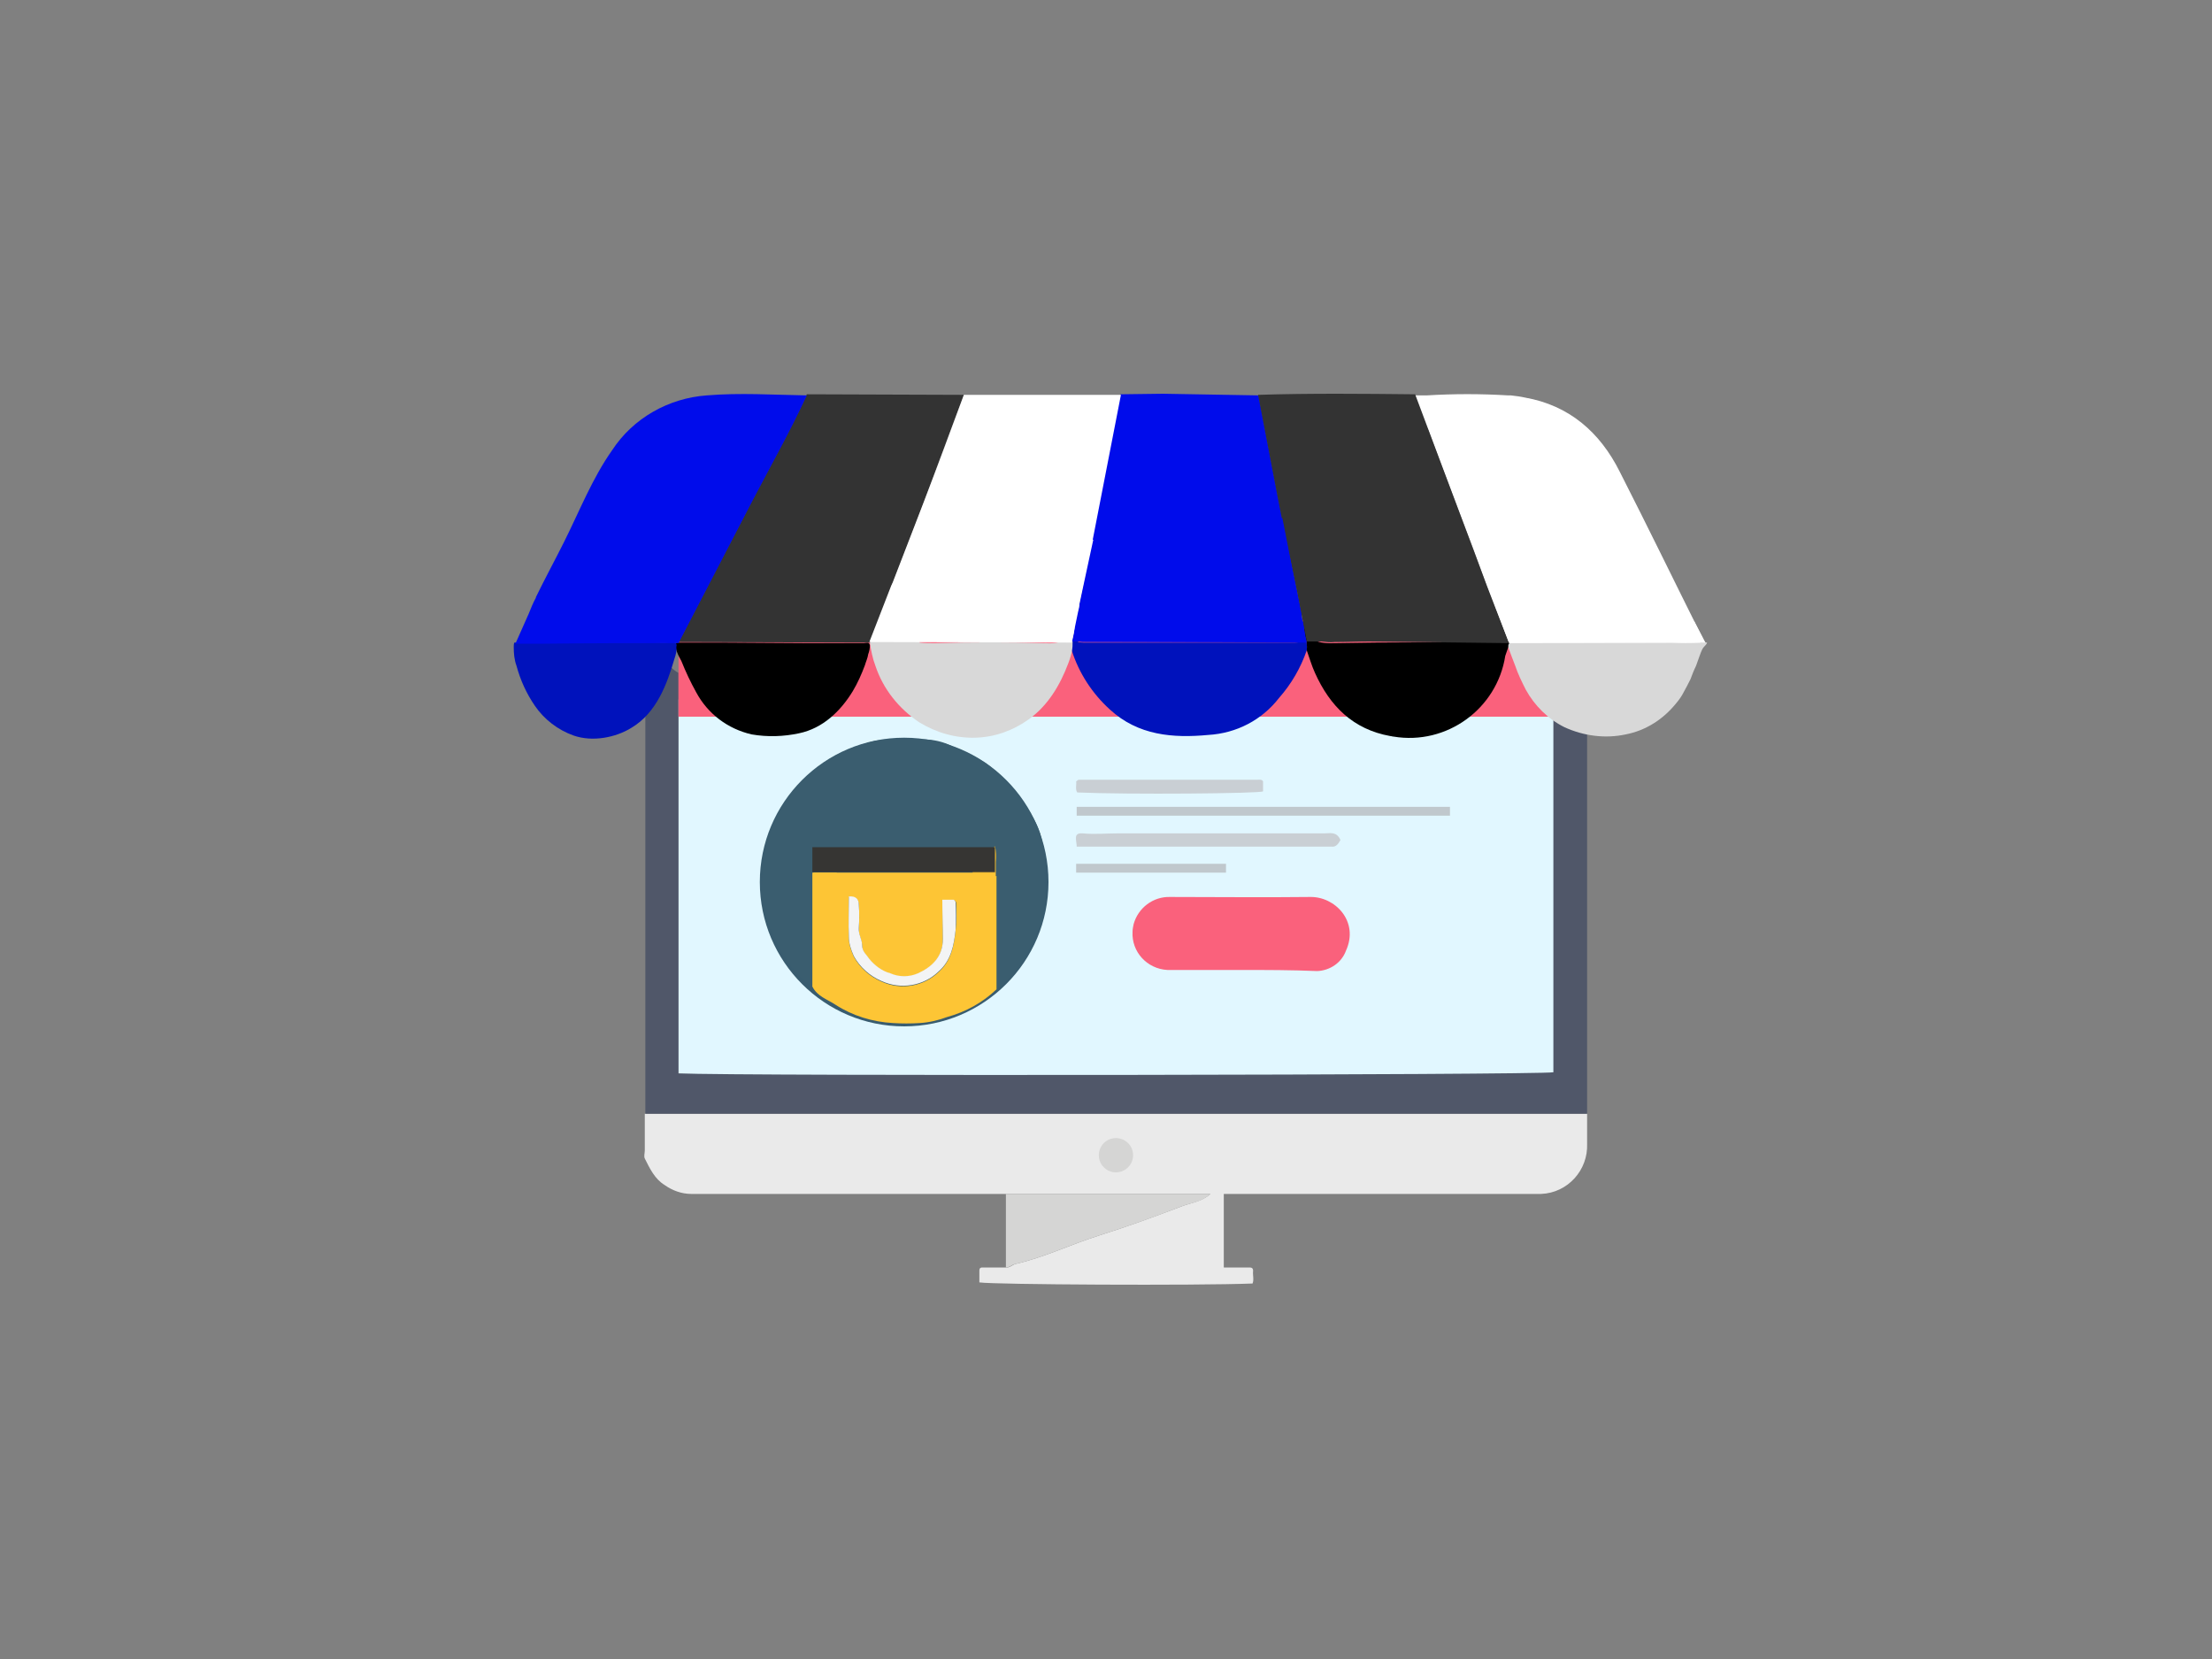 <?xml version="1.0" encoding="utf-8"?>
<!-- Generator: Adobe Illustrator 24.3.0, SVG Export Plug-In . SVG Version: 6.00 Build 0)  -->
<svg version="1.1" id="Layer_1" xmlns="http://www.w3.org/2000/svg" xmlns:xlink="http://www.w3.org/1999/xlink" x="0px" y="0px"
	 viewBox="0 0 400 300" style="enable-background:new 0 0 400 300;" xml:space="preserve">
<rect x="0" y="0" width="400" height="300" fill="#808080" stroke="none"/>
<style type="text/css">
	.st0{fill:#E1F7FF;}
	.st1{fill:none;}
	.st2{fill:#395C6F;}
	.st3{fill:#EAEAEA;}
	.st4{fill:#505769;}
	.st5{fill:#D5D5D4;}
	.st6{fill:#FA617C;}
	.st7{fill:#3A5D6F;}
	.st8{fill:#C0C8CD;}
	.st9{fill:#C9CFD4;}
	.st10{fill:#FDC535;}
	.st11{fill:#CBA336;}
	.st12{fill:#F3F4F5;}
	.st13{fill:#363533;}
	.st14{fill:#000CEB;}
	.st15{fill:#333333;}
	.st16{fill:#FFFFFF;}
	.st17{fill:#0012BC;}
	.st18{fill:#D8D8D8;}
</style>
<g id="Layer_2_1_">
	<rect x="120.7" y="126.5" class="st0" width="162.1" height="68.2"/>
	<g id="Layer_1-2">
		<rect x="0.7" y="1.7" class="st1" width="400" height="300"/>
		<g>
			<circle class="st2" cx="163.5" cy="159.5" r="26.1"/>
			<path class="st3" d="M177.1,229.8c0-0.6,0.3-0.6,0.7-0.6h4.1c0.6,0.1,1.1-0.4,1.6-0.6c5.3-1.2,10.2-3.6,15.3-5.2s10-3.4,15-5.3
				c1.6-0.6,3.5-0.8,5.1-2.2h-37c-19,0-37.9,0-56.9,0c-1.7,0-3.4-0.6-4.8-1.6c-1.8-1.1-2.7-3-3.6-4.8c-0.2-0.4,0-1,0-1.5v-6.6H287
				c0,1.8,0,3.6,0,5.4c0.2,4.8-3.5,8.9-8.3,9.1c-0.2,0-0.4,0-0.7,0c-18.4,0-36.8,0-55.1,0h-1.6v13.3c1.6,0,3.1,0,4.5,0
				c0.4,0,0.8,0,0.8,0.6c-0.1,0.8,0.2,1.6-0.1,2.3c-10.3,0.4-46.7,0.2-49.4-0.2L177.1,229.8z"/>
			<path class="st4" d="M284,115v0.2c0.2,2-0.6,4.1-2.2,5.4c-0.3,0.3-0.9,0.5-0.9,1.1v72.2c-2.7,0.5-147,0.7-158.2,0.2v-72.4
				c-2.6-1.5-3.4-4.2-3.5-6.8c0-0.6-0.1-1.2-0.1-1.8c-0.8,0-1.7-0.2-2.4-0.4c0,29.6,0,59.1,0,88.7H287c0-28.8,0-57.7,0-86.5
				C286,115.1,285,115.1,284,115z"/>
			<path class="st5" d="M181.9,215.9h37c-1.6,1.5-3.5,1.6-5.1,2.2c-4.9,1.9-9.9,3.7-15,5.3s-10,4-15.3,5.2c-0.5,0.1-0.9,0.6-1.6,0.6
				L181.9,215.9z"/>
			<path class="st6" d="M281,129.5H122.7v-7.8c1.9,1.5,4.2,1.4,6.4,1.1s4.1-0.9,5.2-3.3c0.4-0.9,0.6-2.2,1.7-2.7
				c0.7,3.3,3.1,5,5.9,6c1.1,0.2,2.2,0.2,3.3,0c2.4-0.1,6.2-2.2,6.5-5.4c0.4,0.1,1-0.2,1.2,0.5c0.3,0.9,0.7,1.7,1.4,2.4
				c1.9,2,4.6,2.9,7.3,2.6c1.6-0.1,3.1-0.7,4.4-1.8c1.3-1.2,2.2-2.6,2.7-4.3c0.2,0.1,0.5,0.1,0.5,0.2c0.7,3.6,4,6.1,7.7,5.8
				c0.6-0.1,1.2,0,1.8,0c2,0,4-1.6,5.2-3.3c0.6-0.9,0.6-2.2,1.7-2.7c0.7,2.5,2.5,4.5,4.9,5.5c1.3,0.5,2.6,0.6,4,0.5
				c3.4,0,5.9-2,6.9-5.6c0.1-0.3,0.2-0.5,0.6-0.5c0,1.5,1.1,2.4,2,3.4c1.9,2.4,4.6,3,7.6,2.6c1.5-0.1,3-0.7,4.1-1.7
				c1.2-1.2,2.2-2.7,2.7-4.3c0.2-0.1,0.5,0,0.6,0.3c0,0.1,0,0.1,0,0.2c0,1.3,0.6,2.4,1.6,3.2c2.4,2.5,5.4,2.9,8.6,2.1
				c2.2-0.6,4.4-1.6,5-4.3c0.8-0.2,0.2-1.4,1.1-1.4c0.6,1.7,0.8,3.5,2.9,4.5c2.2,1.1,2.9,1.6,5.9,1.6c3.5,0,5.9-2,6.9-5.6
				c0.1-0.3,0.2-0.5,0.6-0.5c0.5,1.6,1.4,3.1,2.7,4.3c2.4,1.8,5.5,2.3,8.3,1.3c2.2-0.7,3.9-2.4,4.6-4.5c0.2-0.7,0.8-0.4,1.2-0.5
				c0.5,3.2,2.9,4.5,5.5,5.4c1.9,0.6,5-0.1,7.2-1.1L281,129.5z"/>
			<path class="st7" d="M146.9,178.4c-4.4-3-6.4-7.7-8.4-12.4c-0.3-1.2-0.5-2.4-0.6-3.6c-0.4-1.6,0-3.4-0.1-5.1s1-3,0.6-4.6
				c1.3-2.8,2.2-5.7,4-8.3c3.3-4.6,8-8.1,13.4-9.7c1.6-0.6,3.3-1,5-1c2,0.1,4,0,6,0c1.9,0,3.8,0.4,5.5,1.3c2,0.8,3.9,1.7,5.8,2.9
				c4,2.8,9.3,9.3,10.2,13.6c0.4,1.8,1,3.6,0.7,5.5c-0.1,1.2-0.1,2.4,0,3.6c0.5,4.8-1.8,8.9-3.9,12.9c-1.2,2.3-3,4.2-5.1,5.5v-20.5
				c0-0.9,0-1.8,0-2.6c0.1-1,0-2-0.2-2.9c-0.3,0.6-1,0.9-1.6,0.7h-27.4c-1-0.2-2,0.1-2.8,0.6c0-0.7,0.2-1.5-1.2-1V178.4L146.9,178.4
				z"/>
			<path class="st6" d="M224.4,175.4c-4.4,0-8.9,0-13.3,0c-3.7-0.2-6.5-3.3-6.3-6.9c0-0.5,0.1-0.9,0.2-1.4c0.8-2.9,3.5-5,6.6-4.9
				c8.4,0,16.9,0.1,25.3,0c4.5-0.1,8.9,4.4,6.5,9.7c-0.8,2.2-2.9,3.6-5.2,3.7C233.6,175.4,229,175.4,224.4,175.4z"/>
			<path class="st8" d="M262.2,145.9v1.6h-67.5v-1.6H262.2z"/>
			<path class="st9" d="M242.4,151.9c-0.4,0.7-0.8,1.3-1.6,1.2c-0.4,0-0.8,0-1.2,0h-44.9c0-0.5-0.1-0.8-0.1-1
				c-0.1-0.9-0.1-1.5,1.2-1.4c2.1,0.2,4.2,0,6.3,0h37.4C240.5,150.7,241.7,150.3,242.4,151.9z"/>
			<path class="st9" d="M228.4,141.3v1.8c-0.4,0.4-24.6,0.6-33.6,0.2c-0.4-0.6-0.1-1.4-0.2-2c0.2-0.1,0.3-0.3,0.5-0.3
				c10.8,0,21.5,0,32.3,0C227.7,141,228.2,140.9,228.4,141.3z"/>
			<path class="st8" d="M221.7,156.2v1.6h-27.1v-1.6H221.7z"/>
			<path class="st10" d="M176.6,158.5c-0.4,0-0.8-0.1-0.7-0.6h-24.6v-0.1h-4.4v20.6c0.9,1.8,2.7,2.3,4.2,3.3c3.1,2,6.7,3.1,10.4,3.3
				c1.6,0.1,3.2,0.1,4.8,0c1.7-0.1,3.4-0.5,5-1.1c3.3-0.9,6.4-2.6,8.9-5v-20.5H176.6z M172.8,168.3c-0.3,2.7-0.8,5.5-3.1,7.5
				c-2.7,2.6-6.8,3.3-10.3,1.7c-2.1-0.9-3.9-2.5-5-4.5c-0.5-1.1-0.9-2.3-0.9-3.5c-0.1-2.4,0-4.8,0-7.3c1.3-0.1,1.8,0.5,1.8,1.5
				c0.1,1.4,0.1,2.8,0,4.2c-0.1,1.1,0.6,2.1,0.6,3.1c0,1.2,0.8,1.7,1.3,2.5c1,1.2,2.3,2.2,3.8,2.6c1.6,0.7,3.4,0.7,5,0
				c2.4-1.1,4.5-2.9,4.5-6.2c0-2.3,0-4.6,0-7.1h2.1c0.1,0.1,0.3,0.3,0.3,0.4C173,164.9,173,166.6,172.8,168.3z"/>
			<path class="st11" d="M175.9,157.9c-0.2-1.5,0-2.8,1.8-3.3c0.4-0.1,0.7-0.5,0.6-0.9c0.6,0.1,1.3-0.2,1.6-0.7
				c0.3,1,0.3,1.9,0.2,2.9c0,0.9,0,1.8,0,2.6h-3.5C176.2,158.5,175.8,158.4,175.9,157.9z"/>
			<path class="st12" d="M170.4,162.7h2.1c0.1,0.1,0.3,0.3,0.3,0.4c0.1,1.7,0.1,3.4,0,5.1c-0.3,2.7-0.8,5.5-3.1,7.5
				c-2.7,2.6-6.8,3.3-10.3,1.7c-2.1-0.9-3.9-2.5-5-4.5c-0.5-1.1-0.9-2.3-0.9-3.5c-0.1-2.4,0-4.8,0-7.3c1.3-0.1,1.8,0.5,1.8,1.5
				c0.1,1.4,0.1,2.8,0,4.2c-0.1,1.1,0.6,2.1,0.6,3.1c0,1.2,0.8,1.7,1.3,2.5c1,1.2,2.3,2.2,3.8,2.6c1.6,0.7,3.4,0.7,5,0
				c2.4-1.1,4.5-2.9,4.5-6.2C170.5,167.6,170.4,165.3,170.4,162.7z"/>
			<rect x="122.7" y="111.9" class="st6" width="158.2" height="17.7"/>
			<rect x="146.9" y="153.2" class="st13" width="33" height="4.5"/>
			<path class="st14" d="M210.3,71.2l17.3,0.3c1.2,6.3,2.4,12.6,3.6,18.8c1.4,6.9,2.8,13.8,4.2,20.6c-0.1,0.6,0,1.3,0.4,1.7v0.1
				c0.1,0.8,0.2,1.6,0.2,2.3c-0.4,1.2-1.4,1.1-2.4,1.1h-37.1c-1,0-2,0.1-2.4-1.1l0.2-2.3c0.2-0.2,0.3-0.4,0-0.6
				c0.5-0.3,0.4-0.8,0.4-1.3c0.5-0.4,0.4-1,0.5-1.6c2.5-12.6,4.9-25.3,7.4-37.9L210.3,71.2z"/>
			<path class="st15" d="M174.3,71.4c-3,7.9-5.9,15.9-8.9,23.8c-2.6,6.9-5.4,13.6-7.7,20.6l-0.4,0.4l-34.6-0.1
				c4.5-8.6,8.9-17.2,13.4-25.8c3.3-6.3,6.8-12.5,9.8-19L174.3,71.4z"/>
			<path class="st16" d="M307.9,115.4c-5-10-9.9-20.1-15-30.1c-3.6-7.2-9.2-12-17.1-13.4c-0.9-0.2-1.7-0.3-2.6-0.4l0,0h-0.5
				c-4.9-0.3-9.8-0.3-14.7,0h-2.1v0.1h-0.6c0.9,2.1,1.9,4.1,3,6.2c2.7,7.3,5.5,14.5,8.2,21.7c2,5.5,4,11,6.1,16.5l0.4,0.4h17.2h13.1
				c1.6,0,3.1-0.1,3.6,2.4c0.4-1,0.3-1.8,0.5-2.4h0.2l-0.1-0.2C307.5,115.8,307.7,115.6,307.9,115.4z"/>
			<path class="st17" d="M236.3,117.6c-1.1,3.2-2.8,6.1-5,8.6c-3.1,4-7.7,6.4-12.8,6.7c-6.4,0.6-12.7,0.1-17.8-4.6
				c-3.2-2.9-5.6-6.6-6.9-10.7c-0.1-0.8-0.1-1.7,0.3-2.5c0.4,1.2,1.4,1.1,2.4,1.1h37.1c1,0,2,0.1,2.4-1.1
				C236.3,115.9,236.4,116.8,236.3,117.6z"/>
			<path class="st18" d="M194.4,112.8c-0.1,1.3-0.8,2.4-1.9,3c-1.2,0.5-2.4,0.6-3.6,0.5c-6.6-0.2-13.2-0.2-19.8,0
				c-0.9,0-1.9,0-2.8-0.1c-0.1-0.5-0.5-0.8-1-0.8c-1.1,0.1-2.2,0.1-3.3,0.1c-1,0.1-2,0-3-0.1c-0.5-0.1-1,0.1-1.2,0.6l-0.1-0.2
				l-0.4,0.4c0.2,1.4,0.5,2.9,1,4.2c1.4,4.2,4.2,7.7,7.9,10.2c3.1,1.9,6.6,2.9,10.2,2.8c3.5-0.1,6.8-1.3,9.6-3.3
				c3.5-2.5,5.7-6.2,7.2-10.2c0.3-0.8,0.6-1.7,0.7-2.6c0.1-0.5,0-1.1,0.1-1.6c0-0.3,0.1-0.6,0.2-0.8
				C194.3,114.3,194.3,113.5,194.4,112.8z"/>
			<path d="M236.3,117.6c0.1-0.8,0-1.7-0.3-2.5c-0.1-0.8-0.2-1.6-0.2-2.3c0.6,3.2,2.7,3.6,5.6,3.5c9.6-0.2,19.1-0.1,28.7-0.2
				c0.8,0-0.7,0,2.5-0.2l0.4,0.4l-0.8,2.3c-1.5,9.6-10.6,16.2-20.2,14.6c-0.2,0-0.4-0.1-0.6-0.1c-6.7-1.2-10.9-5.4-13.6-11.4
				C237.2,120.4,236.8,119,236.3,117.6z"/>
			<path d="M157.3,116.7C157.3,116.7,157.3,116.6,157.3,116.7c-0.1-0.7-0.7-0.4-1.1-0.4h-2h-8l-15.9-0.1h-7.6c-0.1,0-0.2,0-0.3,0
				c-0.8,0.4,0.5,2.8,0.8,3.3c0.8,2,1.7,3.9,2.7,5.7c2.1,3.9,5.7,6.6,10,7.6c2.9,0.5,5.8,0.4,8.6-0.2c4.3-0.9,7.5-4,9.7-7.6
				c0.9-1.5,1.6-3.1,2.2-4.7c0.2-0.7,0.5-1.3,0.6-2C157.2,117.8,157.3,117.2,157.3,116.7z"/>
			<path class="st18" d="M307.5,116.2c-1.7,0.1-3.5,0.1-5.2,0H297h-10.6h-8h-4c-0.5,0-1.4-0.2-1.6,0.3s0.2,1.2,0.4,1.8
				c0.3,0.7,0.5,1.4,0.8,2.1c0.5,1.5,1.2,2.9,1.9,4.3c1.6,2.9,4,5.3,7,6.8c3.5,1.6,7.4,2.1,11.1,1.3c3.6-0.7,6.7-2.7,9-5.5
				c0.6-0.7,1.1-1.4,1.5-2.2c0.4-0.7,0.8-1.5,1.2-2.3c0.3-0.8,0.6-1.6,1-2.4c0.2-0.5,0.3-0.9,0.5-1.4s0.3-0.9,0.5-1.3
				c0.1-0.3,0.3-0.6,0.5-0.8c0.2-0.2,0.4-0.4,0.5-0.7C308.1,116.1,307.8,116.1,307.5,116.2z"/>
			<rect x="147.1" y="157.8" class="st10" width="32.9" height="2.5"/>
			<circle class="st5" cx="201.8" cy="208.9" r="3.1"/>
			<path class="st15" d="M272.9,116.3l-4-10.3l0,0l-2.5-6.7c-3.5-9.3-7-18.7-10.5-28c-9.4-0.1-18.9-0.2-28.4,0.1
				c1.2,6.3,2.4,12.6,3.6,18.8c1.1,5.7,2.3,11.3,3.5,17l1.7,8.8h2.7c0.8,0.1,1.6,0.2,2.3,0.1c2.1,0,4.2-0.1,6.3-0.1L272.9,116.3z"/>
			<polyline class="st14" points="216.5,92.7 198.5,93 193.9,116 236.3,116.2 231.9,93.7 216.5,93 			"/>
			<path class="st16" d="M197.7,97.6h-0.1c1.7-8.7,3.4-17.5,5.1-26.2h-28.4c-2.4,6.5-4.8,13-7.3,19.5l-5.6,14.5
				c-0.1,0.1-0.1,0.3-0.2,0.4l-4,10.3l36.6,0.1l1.2-5.8c0.1-0.4,0.2-0.8,0.2-1.2L197.7,97.6z"/>
			<path class="st17" d="M121.6,116.1h-0.2c-0.3,0-0.6,0.1-1,0.1H111c-4.2,0-8.4,0-12.6,0.1c-0.5,0-1,0-1.6-0.1h-3.8
				c-0.1,0.3-0.1,0.5-0.1,0.8c0,1.2,0.1,2.3,0.5,3.4c0.7,2.6,1.8,5,3.3,7.2c1.7,2.5,4.2,4.4,7,5.4c3.4,1.2,7.6,0.4,10.5-1.4
				c4.5-2.7,6.4-7.8,7.8-12.6c0.2-0.6,0.4-1.3,0.3-2C122.5,116.3,122.1,116.2,121.6,116.1z"/>
			<path class="st14" d="M127.8,71.5c-6.9,0.5-13.3,4.1-17.1,9.9c-3.6,5.1-5.9,11-8.7,16.6c-1.7,3.4-3.5,6.7-5.1,10l0,0v0.1
				c-0.5,0.9-0.9,1.9-1.3,2.9l0,0l-2.4,5.4h4.4c0.3,0,0.6,0,0.9,0c8-0.1,16-0.1,23.9-0.1c0.1,0,0.2,0,0.3,0
				c4.5-8.6,8.9-17.2,13.4-25.8c3.3-6.3,6.8-12.5,9.8-19C139.8,71.4,133.8,71,127.8,71.5z"/>
			<polygon class="st16" points="281,107 270.3,109.4 272.9,116.3 307.8,116.2 308.4,116.2 306.4,112.4 			"/>
		</g>
	</g>
</g>
</svg>
